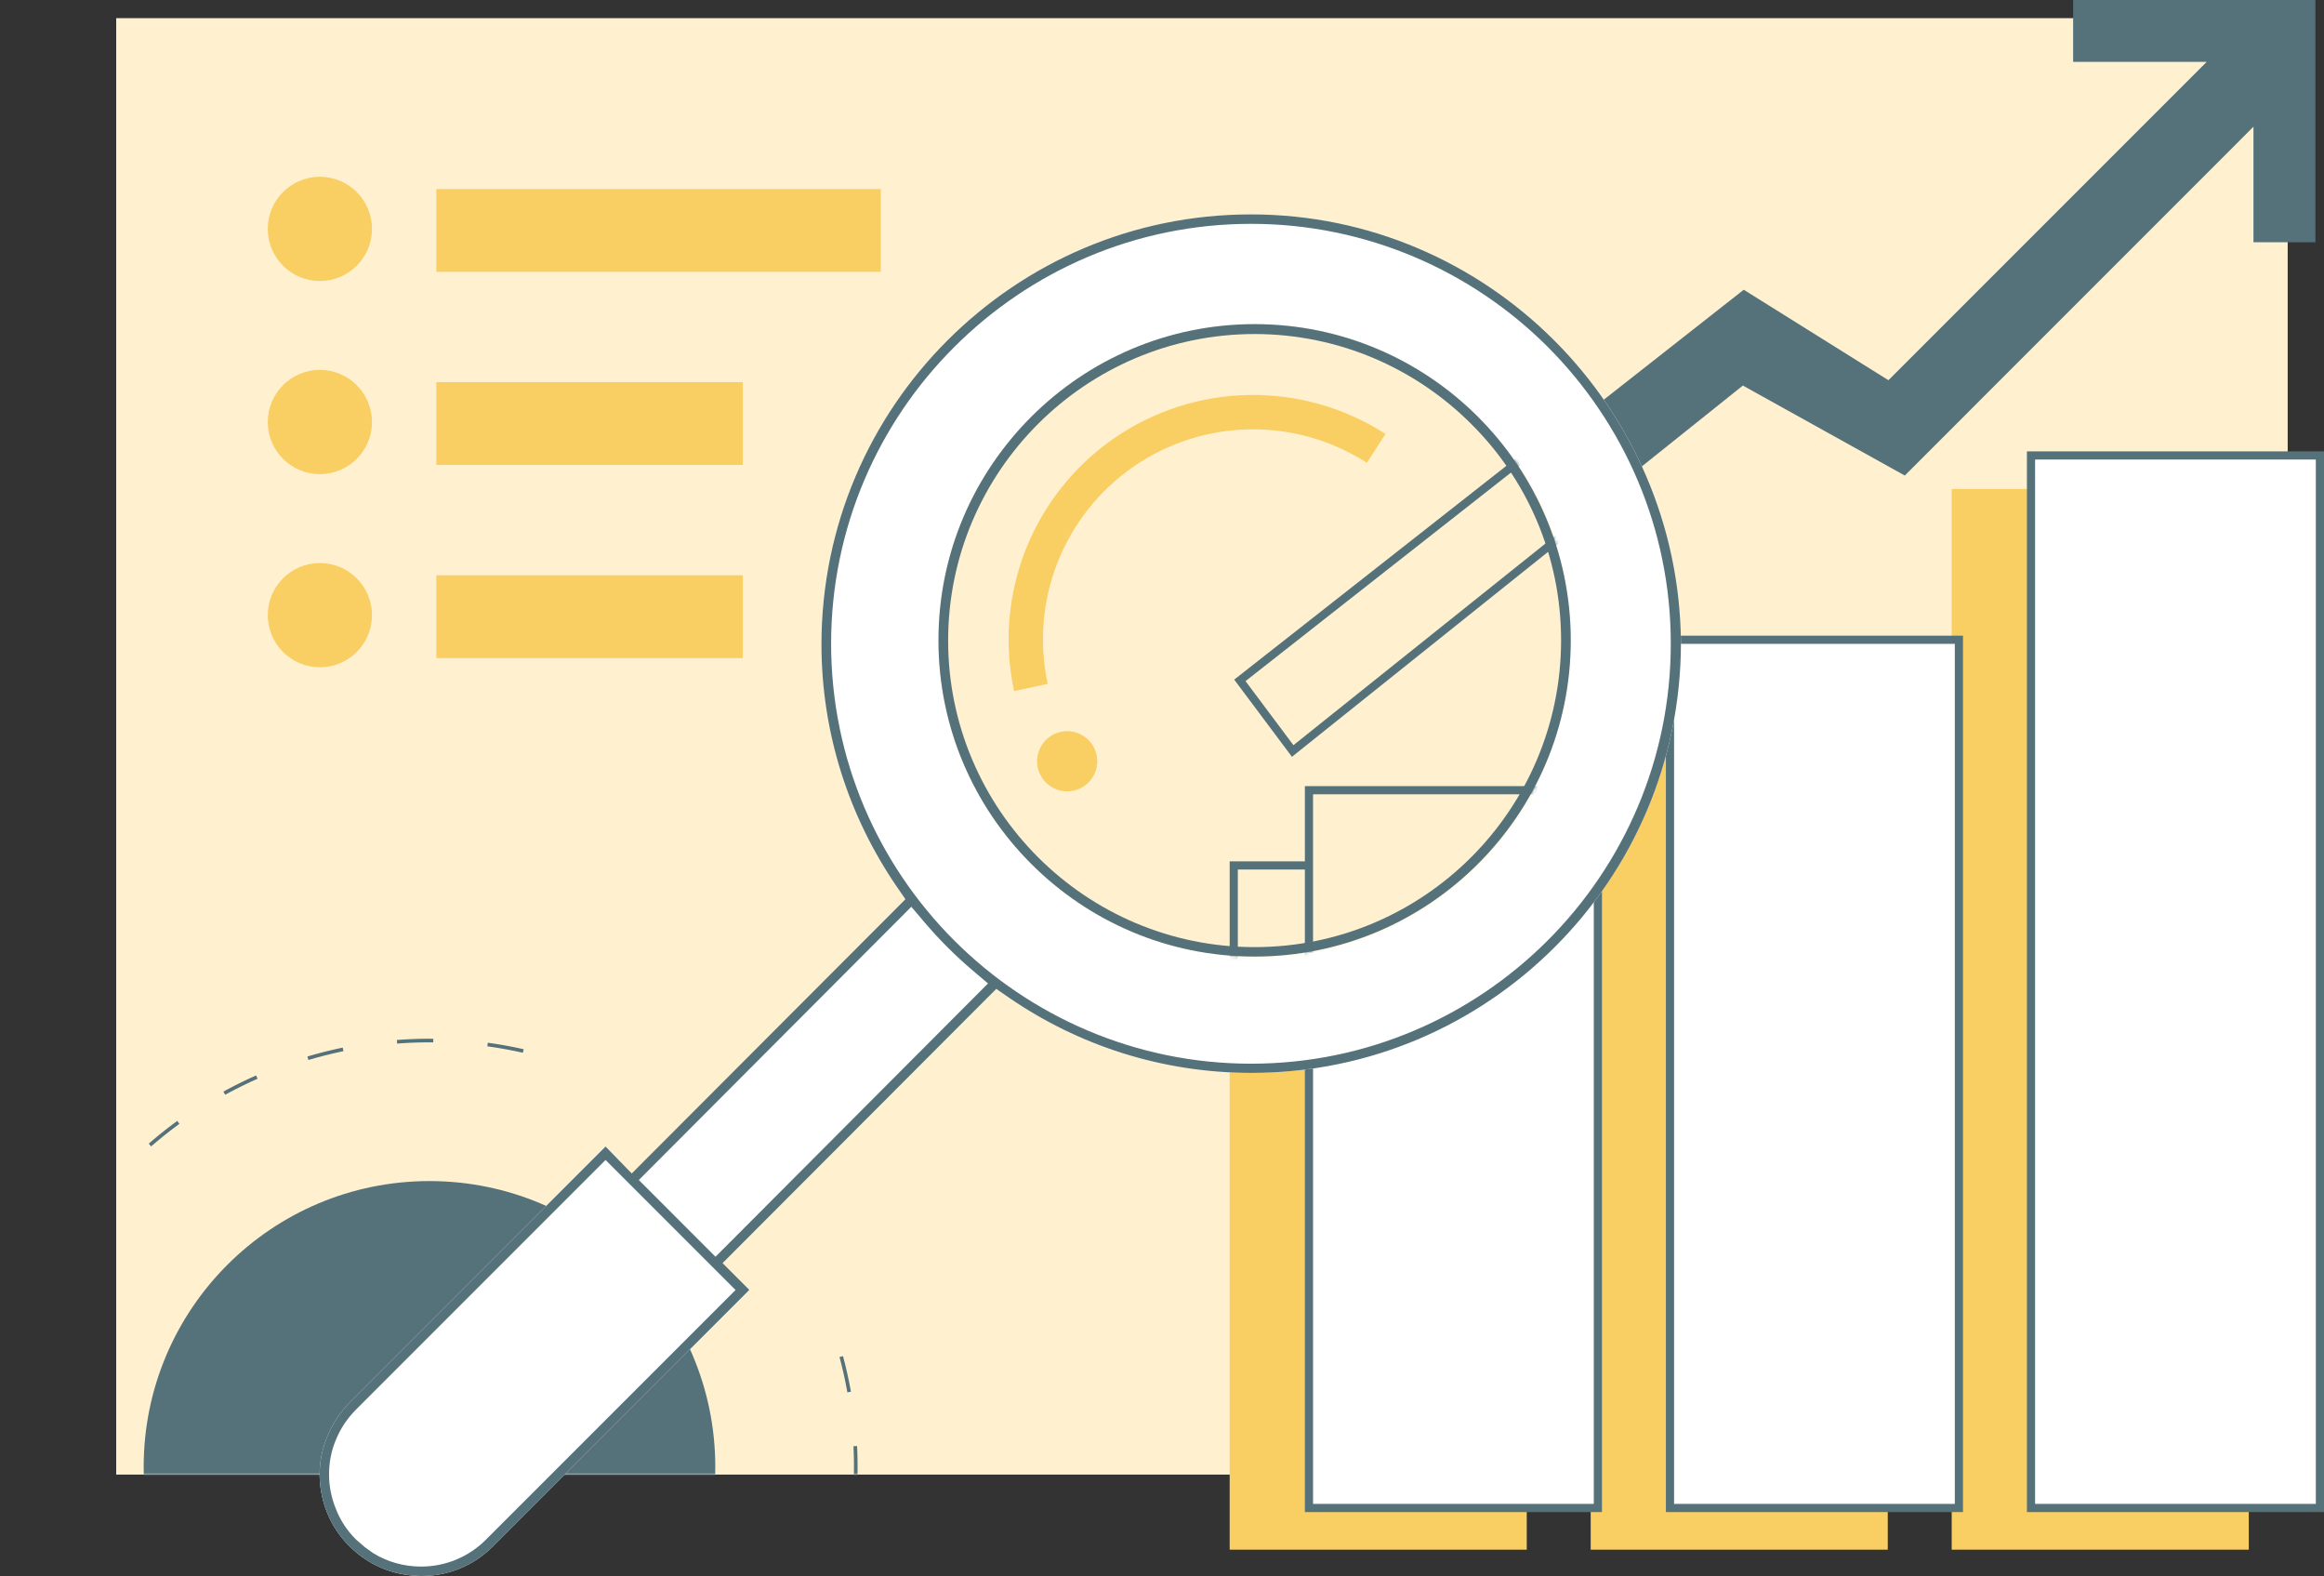 <svg width="640" height="434" viewBox="0 0 640 434" fill="none" xmlns="http://www.w3.org/2000/svg">
<rect x="0" y="0" width="640" height="434" fill="#333333" stroke="none"/>
<path d="M630 5H32V406H630V5Z" fill="#FFF1D0"/>
<mask id="mask0" style="mask-type:alpha" maskUnits="userSpaceOnUse" x="32" y="5" width="576" height="401">
<path d="M608 5H32V406H608V5Z" fill="#FFF1D0"/>
</mask>
<g mask="url(#mask0)">
<circle cx="118.273" cy="403.891" r="78.707" fill="#55727B"/>
<path d="M231.673 373.505C238.361 398.468 236.626 424.941 226.736 448.817C216.846 472.694 199.354 492.639 176.973 505.561C154.592 518.483 128.572 523.659 102.95 520.285C77.328 516.912 53.534 505.179 35.26 486.904C16.986 468.63 5.252 444.837 1.879 419.214C-1.494 393.592 3.681 367.572 16.603 345.191C29.525 322.81 49.471 305.318 73.347 295.428C97.223 285.538 123.696 283.803 148.659 290.492" stroke="#55727B" stroke-dasharray="10 15"/>
</g>
<path d="M537.473 249.987V270.43V290.874V311.317V331.761V352.204V372.648V393.091V426.674H619.286V393.091V372.648V352.204V331.761V311.317V290.874V270.43V249.987V219.298V209.1V188.656V168.212V134.63H537.473V168.212V188.656V209.1V219.298V249.987Z" fill="#F9CE62"/>
<path d="M559.311 260.075V239.631V208.943V198.744V178.301V157.857V125.399H638.874V157.857V178.301V198.744V208.943V239.631V260.075V280.518V300.962V321.405V341.849V362.292V382.736V415.194H559.311V382.736V362.292V341.849V321.405V300.962V280.518V260.075Z" fill="white" stroke="#55727B" stroke-width="2.25"/>
<path d="M438.053 317.756V341.216V364.676V376.38V426.675H519.867V376.38V364.676V341.216V317.756V294.295V270.835V247.375V223.914V185.376H438.053V223.914V247.375V270.835V294.295V317.756Z" fill="#F9CE62"/>
<path d="M459.891 330.859V307.399V283.939V260.478V237.018V213.558V176.145H539.454V213.558V237.018V260.478V283.939V307.399V330.859V354.32V366.024V415.193H459.891V366.024V354.32V330.859Z" fill="white" stroke="#55727B" stroke-width="2.25"/>
<path d="M338.635 426.675H420.449V374.438V342.638V310.838V279.038V226.801H338.635V279.038V310.838V342.638V374.438V426.675Z" fill="#F9CE62"/>
<path d="M440.035 364.081V415.194H360.471V364.081V332.281V300.482V268.682V217.569H440.035V268.682V300.482V332.281V364.081Z" fill="white" stroke="#55727B" stroke-width="2.25"/>
<path d="M637.628 0V66.246V66.692H620.576V34.886L524.555 130.929L479.959 106.154L356.195 205.166L343.004 187.533L480.205 79.772L520.046 104.681L607.697 17.03H570.914V0H637.628Z" fill="#55727B"/>
<path d="M428.019 93.726C406.643 72.35 377.21 59.095 344.789 59.03C344.659 59.03 344.594 59.03 344.464 59.03C311.847 59.03 282.35 72.285 260.909 93.726C239.467 115.167 226.278 144.665 226.213 177.281C226.213 202.036 233.88 224.971 246.874 244.008L249.343 247.582L173.975 323.08L166.763 315.673L96.982 385.454L96.592 385.844C93.863 388.573 91.719 391.756 90.29 395.135C88.795 398.579 88.016 402.282 88.016 405.986C88.016 406.051 88.016 406.181 88.016 406.245C88.081 410.339 88.99 414.237 90.68 417.876C92.369 421.449 94.838 424.698 98.022 427.362C102.375 431.065 107.897 433.339 113.615 433.794C114.395 433.859 115.239 433.924 116.019 433.924C123.491 433.924 130.443 431.065 135.771 425.737L205.876 355.632L206.331 355.112L198.989 347.77L274.358 272.271L277.931 274.74C296.968 287.8 319.904 295.402 344.659 295.402C377.275 295.402 406.773 282.147 428.214 260.706C449.655 239.265 462.844 209.767 462.909 177.151C462.909 177.086 462.909 176.956 462.909 176.826C462.649 144.535 449.395 115.102 428.019 93.726Z" fill="white"/>
<path d="M345.503 89.242C321.528 89.242 299.762 98.988 283.974 114.777C268.185 130.565 258.439 152.266 258.439 176.306C258.439 200.281 268.185 222.047 283.974 237.835C299.762 253.624 321.463 263.37 345.503 263.37C369.478 263.37 391.244 253.624 407.032 237.835C422.821 222.047 432.567 200.346 432.567 176.306C432.567 152.331 422.821 130.565 407.032 114.777C391.244 98.988 369.478 89.242 345.503 89.242Z" fill="#FFF1D0"/>
<mask id="mask1" style="mask-type:alpha" maskUnits="userSpaceOnUse" x="258" y="89" width="175" height="175">
<path d="M345.503 89.242C321.528 89.242 299.762 98.988 283.974 114.777C268.185 130.565 258.439 152.266 258.439 176.306C258.439 200.281 268.185 222.047 283.974 237.835C299.762 253.624 321.463 263.37 345.503 263.37C369.478 263.37 391.244 253.624 407.032 237.835C422.821 222.047 432.567 200.346 432.567 176.306C432.567 152.331 422.821 130.565 407.032 114.777C391.244 98.988 369.478 89.242 345.503 89.242Z" fill="#55727B"/>
</mask>
<g mask="url(#mask1)">
<path d="M419.324 384.793V435.905H339.76V384.793V352.993V321.193V289.394V238.281H419.324V289.394V321.193V352.993V384.793Z" fill="#FFF1D0" stroke="#55727B" stroke-width="2.25"/>
<path d="M440.035 364.081V415.194H360.471V364.081V332.281V300.482V268.682V217.569H440.035V268.682V300.482V332.281V364.081Z" fill="#FFF1D0" stroke="#55727B" stroke-width="2.25"/>
<path d="M638.753 0V-1.125H637.628H570.914H569.789V0V17.03V18.155H570.914H604.981L519.884 103.252L480.801 78.818L480.131 78.399L479.51 78.887L342.309 186.648L341.445 187.327L342.103 188.207L355.294 205.839L355.99 206.77L356.898 206.044L480.073 107.504L524.009 131.913L524.75 132.325L525.35 131.725L619.451 37.603V66.692V67.817H620.576H637.628H638.753V66.692V66.246V0Z" fill="#FFF1D0" stroke="#55727B" stroke-width="2.25"/>
</g>
<path d="M345.503 89.242C321.528 89.242 299.762 98.988 283.974 114.777C268.185 130.565 258.439 152.266 258.439 176.306C258.439 200.281 268.185 222.047 283.974 237.835C299.762 253.624 321.463 263.37 345.503 263.37C369.478 263.37 391.244 253.624 407.032 237.835C422.821 222.047 432.567 200.346 432.567 176.306C432.567 152.331 422.821 130.565 407.032 114.777C391.244 98.988 369.478 89.242 345.503 89.242ZM429.903 176.306C429.903 199.566 420.417 220.747 405.148 236.016C389.88 251.285 368.763 260.771 345.503 260.771C322.243 260.771 301.127 251.285 285.858 236.016C270.589 220.747 261.103 199.631 261.103 176.371C261.103 153.111 270.589 131.994 285.858 116.726C301.127 101.457 322.243 91.971 345.503 91.971C368.763 91.971 389.88 101.457 405.148 116.726C420.417 131.864 429.903 152.981 429.903 176.306Z" fill="#55727B"/>
<path d="M279.278 190.277C276.465 177.263 277.574 163.708 282.465 151.326C287.356 138.943 295.809 128.289 306.755 120.71C317.702 113.132 330.649 108.969 343.961 108.749C357.273 108.529 370.351 112.262 381.542 119.474L376.417 127.425C366.799 121.226 355.559 118.018 344.117 118.207C332.676 118.396 321.548 121.974 312.14 128.487C302.732 135.001 295.467 144.158 291.263 154.801C287.059 165.443 286.106 177.094 288.523 188.278L279.278 190.277Z" fill="#F9CE62"/>
<circle cx="293.886" cy="209.595" r="8.285" transform="rotate(32.803 293.886 209.595)" fill="#F9CE62"/>
<path d="M428.019 93.726C406.643 72.35 377.21 59.095 344.789 59.03C344.659 59.03 344.594 59.03 344.464 59.03C311.847 59.03 282.35 72.285 260.909 93.726C239.467 115.167 226.278 144.665 226.213 177.281C226.213 202.036 233.88 224.971 246.874 244.008L249.343 247.582L173.975 323.08L166.763 315.673L96.982 385.454L96.592 385.844C93.863 388.573 91.719 391.756 90.29 395.135C88.795 398.579 88.016 402.282 88.016 405.986C88.016 406.051 88.016 406.181 88.016 406.245C88.081 410.339 88.99 414.237 90.68 417.876C92.369 421.449 94.838 424.698 98.022 427.362C102.375 431.065 107.897 433.339 113.615 433.794C114.395 433.859 115.239 433.924 116.019 433.924C123.491 433.924 130.443 431.065 135.771 425.737L205.876 355.632L206.331 355.112L198.989 347.77L274.358 272.271L277.931 274.74C296.968 287.8 319.904 295.402 344.659 295.402C377.275 295.402 406.773 282.147 428.214 260.706C449.655 239.265 462.844 209.767 462.909 177.151C462.909 177.086 462.909 176.956 462.909 176.826C462.649 144.535 449.395 115.102 428.019 93.726ZM202.563 355.177L133.886 423.853L133.822 423.918C129.078 428.661 122.711 431.325 115.954 431.325C111.211 431.325 106.663 430.026 102.764 427.622L100.5 426L98.086 423.918L97.957 423.788C95.552 421.384 93.733 418.59 92.564 415.602C91.264 412.483 90.615 409.234 90.615 405.986C90.615 402.737 91.199 399.488 92.499 396.435C93.733 393.381 95.618 390.522 98.086 388.053L166.763 319.377L173.78 326.394L202.563 355.177ZM200.744 342.312L197.04 346.016L175.924 324.899L250.968 249.661L254.606 253.949C258.634 258.692 263.053 263.11 267.796 267.138L272.084 270.777L200.744 342.312ZM460.115 177.216C460.115 209.118 447.121 238.031 426.2 258.952C405.278 279.873 376.365 292.868 344.529 292.868C312.692 292.868 283.714 279.873 262.793 258.952C241.871 238.031 228.877 209.118 228.877 177.216C228.877 145.379 241.871 116.401 262.793 95.545C283.714 74.624 312.627 61.629 344.529 61.629C376.365 61.629 405.343 74.624 426.265 95.545C447.121 116.466 460.115 145.379 460.115 177.216Z" fill="#55727B"/>
<circle cx="88.091" cy="63.022" r="14.348" fill="#F9CE62"/>
<rect x="120.164" y="52.05" width="122.384" height="22.789" fill="#F9CE62"/>
<circle cx="88.091" cy="116.196" r="14.348" fill="#F9CE62"/>
<rect x="120.164" y="105.224" width="84.403" height="22.789" fill="#F9CE62"/>
<circle cx="88.091" cy="169.371" r="14.348" fill="#F9CE62"/>
<rect x="120.164" y="158.398" width="84.403" height="22.789" fill="#F9CE62"/>
</svg>
